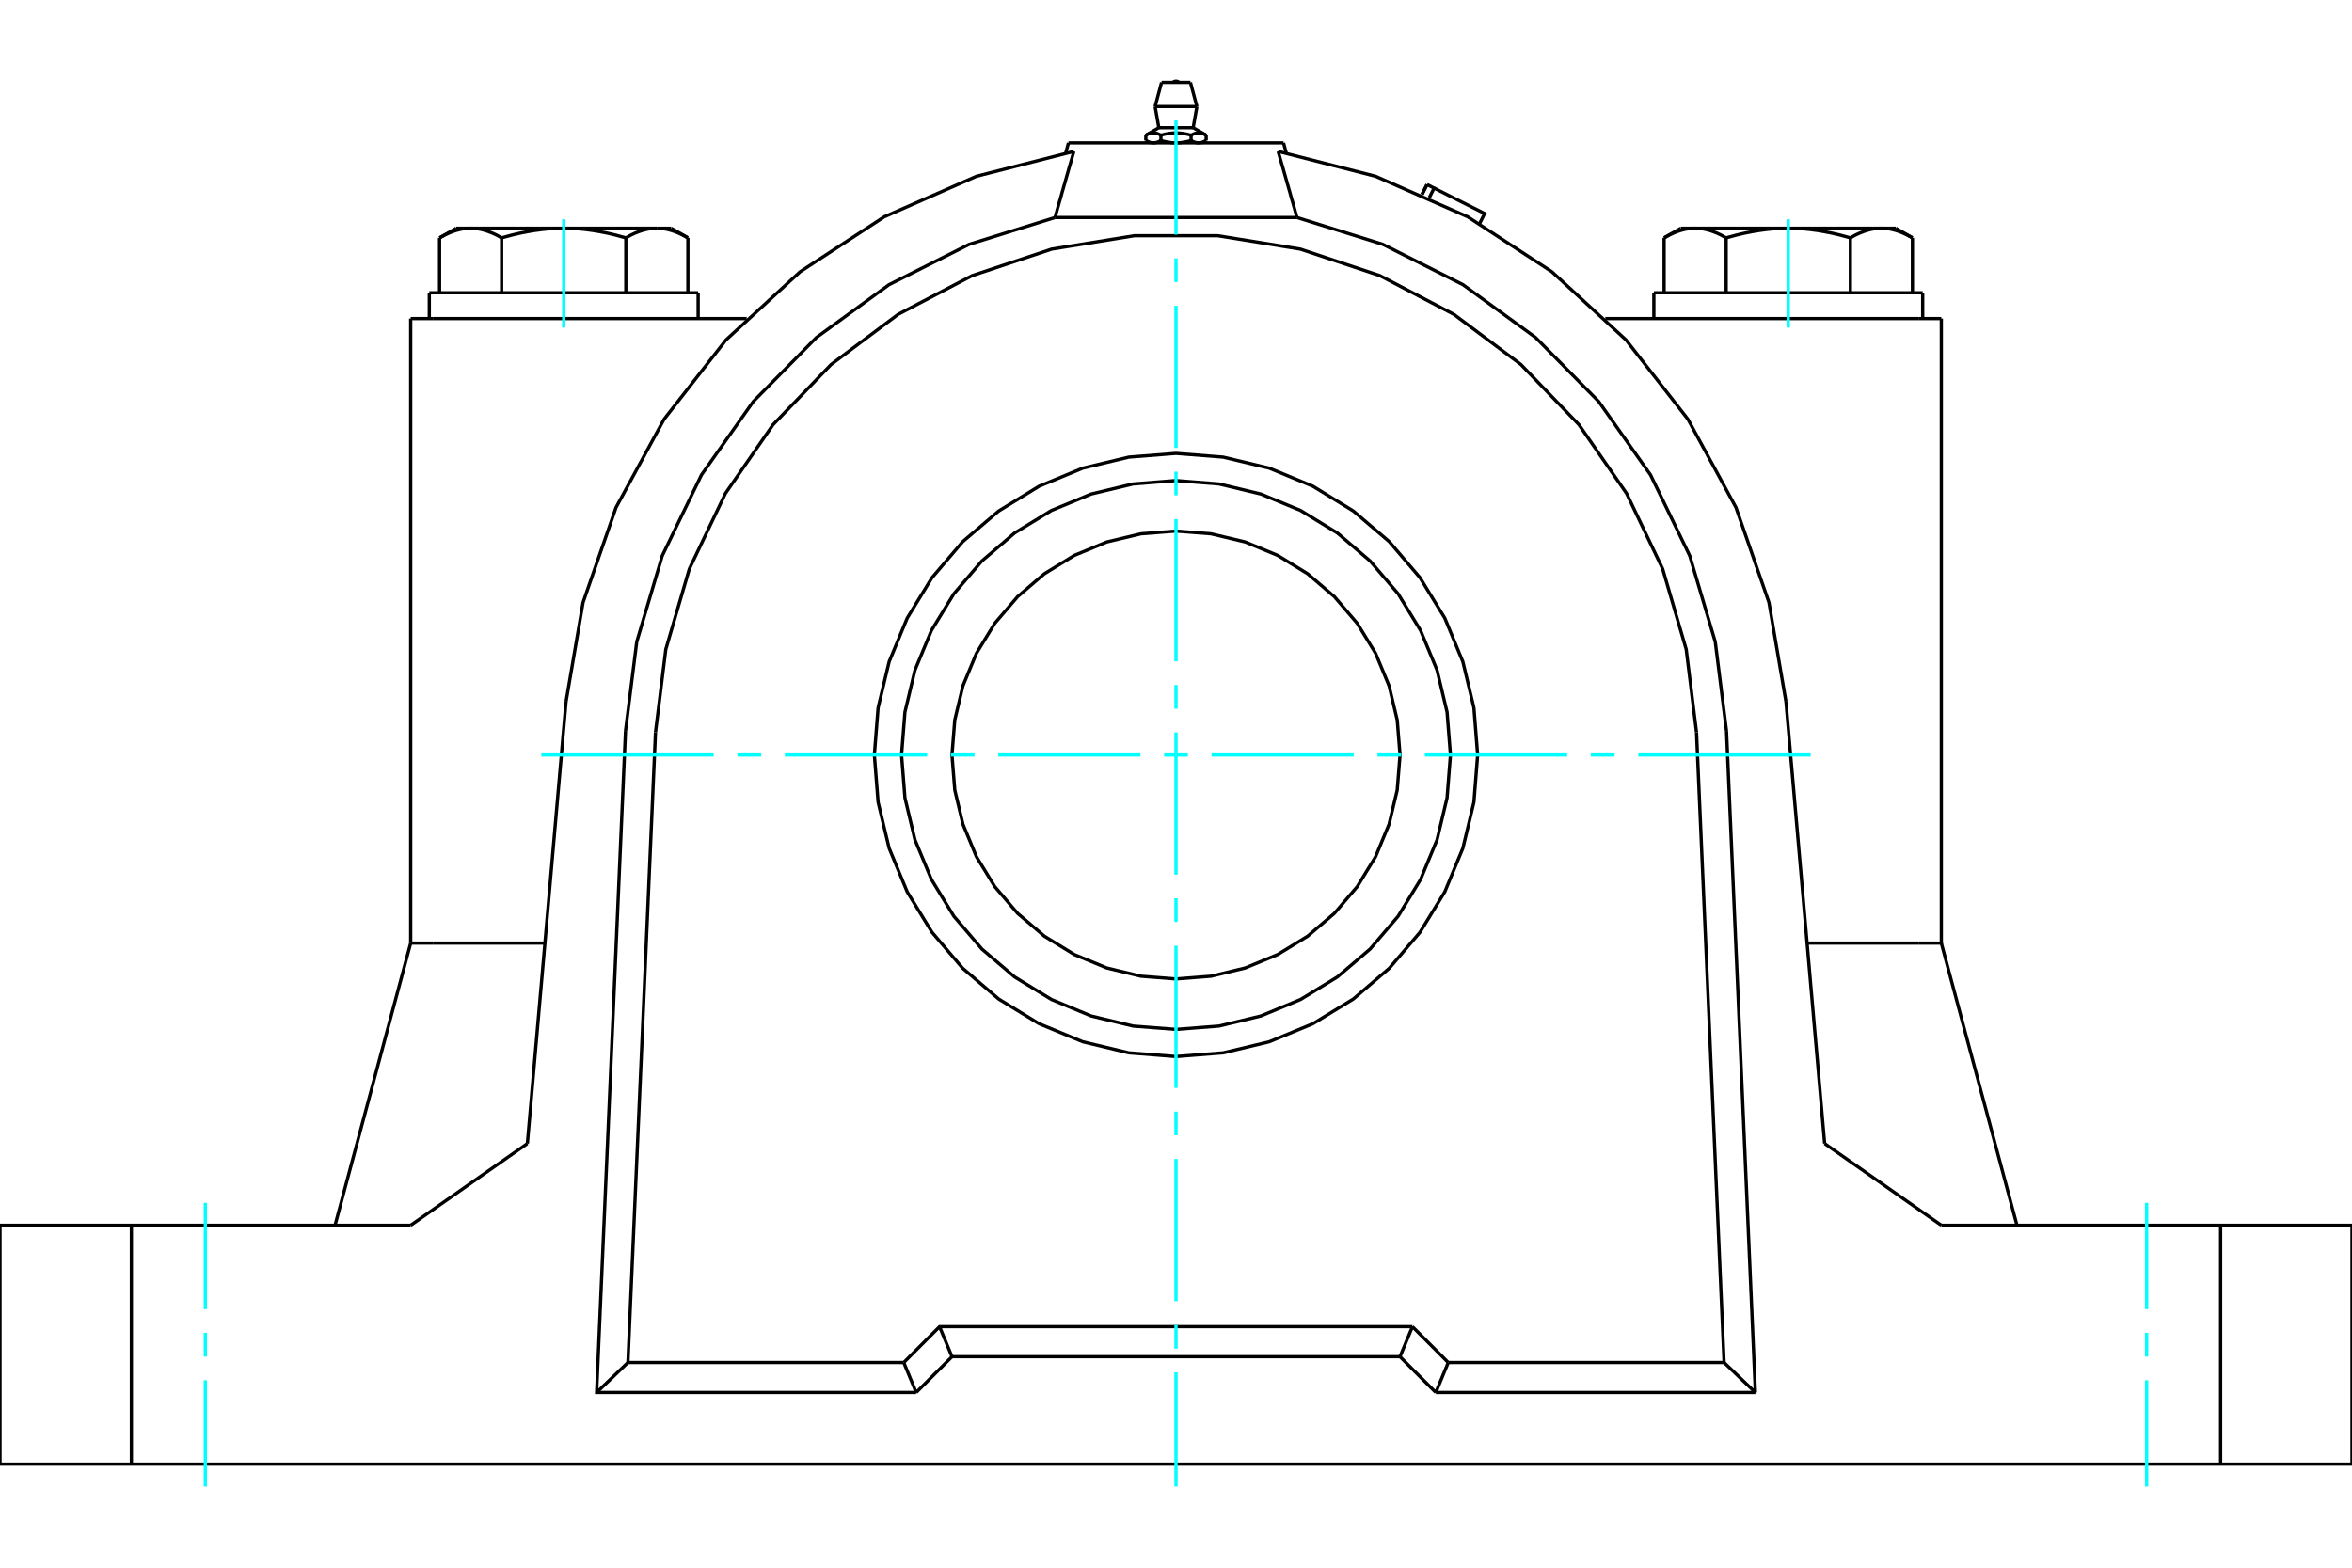 <?xml version="1.0" standalone="no"?>
<!DOCTYPE svg PUBLIC "-//W3C//DTD SVG 1.1//EN"
	"http://www.w3.org/Graphics/SVG/1.1/DTD/svg11.dtd">
<svg xmlns="http://www.w3.org/2000/svg" height="100%" width="100%" viewBox="0 0 36000 24000">
	<rect x="-1800" y="-1200" width="39600" height="26400" style="fill:#FFF"/>
	<g style="fill:none; fill-rule:evenodd" transform="matrix(1 0 0 1 0 0)">
		<g style="fill:none; stroke:#000; stroke-width:50; shape-rendering:geometricPrecision">
			<polyline points="22617,11558 22560,10836 22391,10131 22114,9462 21735,8844 21265,8293 20714,7823 20096,7444 19427,7167 18722,6998 18000,6941 17278,6998 16573,7167 15904,7444 15286,7823 14735,8293 14265,8844 13886,9462 13609,10131 13440,10836 13383,11558 13440,12280 13609,12985 13886,13654 14265,14272 14735,14823 15286,15294 15904,15672 16573,15949 17278,16118 18000,16175 18722,16118 19427,15949 20096,15672 20714,15294 21265,14823 21735,14272 22114,13654 22391,12985 22560,12280 22617,11558"/>
			<line x1="19646" y1="2187" x2="16354" y2="2187"/>
			<line x1="21766" y1="2977" x2="21843" y2="2825"/>
			<polyline points="21877,3026 21951,2880 21843,2825"/>
			<polyline points="22648,3421 22724,3269 21951,2880"/>
			<polyline points="21842,2825 21842,2825 21842,2825 21842,2825 21842,2825 21842,2825 21842,2825 21842,2825 21842,2825 21842,2825 21842,2825 21842,2825 21842,2825 21842,2825 21842,2825 21842,2825 21842,2825 21842,2825 21842,2825 21842,2825 21842,2825 21842,2825 21842,2825 21842,2825 21842,2825 21842,2825 21842,2825 21842,2825 21842,2825 21842,2825 21842,2825 21842,2825 21842,2825 21842,2825 21842,2825"/>
			<polyline points="26421,3641 26406,3633 26391,3625 26377,3617 26362,3609 26348,3601 26333,3594 26319,3587 26305,3581 26291,3574 26277,3568 26263,3562 26249,3557 26236,3552 26222,3546 26209,3542 26195,3537 26182,3533 26168,3528 26155,3525 26142,3521 26129,3518 26116,3514 26102,3511 26089,3509 26076,3506 26063,3504 26050,3502 26037,3500 26024,3499 26011,3497 25998,3496 25985,3496 25972,3495 25959,3495 25946,3494"/>
			<polyline points="27371,3494 27345,3495 27319,3495 27293,3496 27267,3496 27241,3497 27215,3499 27189,3500 27163,3502 27137,3504 27111,3506 27085,3509 27059,3511 27033,3514 27006,3518 26980,3521 26954,3525 26927,3528 26900,3533 26874,3537 26847,3542 26820,3546 26793,3552 26765,3557 26738,3562 26710,3568 26682,3574 26654,3581 26626,3587 26597,3594 26569,3601 26540,3609 26511,3617 26481,3625 26451,3633 26421,3641"/>
			<line x1="25946" y1="3494" x2="27371" y2="3494"/>
			<polyline points="28797,3494 28784,3495 28771,3495 28758,3496 28745,3496 28732,3497 28719,3499 28706,3500 28693,3502 28680,3504 28666,3506 28653,3509 28640,3511 28627,3514 28614,3518 28601,3521 28588,3525 28574,3528 28561,3533 28548,3537 28534,3542 28521,3546 28507,3552 28494,3557 28480,3562 28466,3568 28452,3574 28438,3581 28424,3587 28410,3594 28395,3601 28381,3609 28366,3617 28351,3625 28337,3633 28322,3641"/>
			<line x1="27371" y1="3494" x2="28797" y2="3494"/>
			<polyline points="28322,3641 28292,3633 28262,3625 28232,3617 28203,3609 28174,3601 28145,3594 28117,3587 28089,3581 28061,3574 28033,3568 28005,3562 27978,3557 27950,3552 27923,3546 27896,3542 27869,3537 27842,3533 27816,3528 27789,3525 27763,3521 27736,3518 27710,3514 27684,3511 27658,3509 27632,3506 27606,3504 27580,3502 27554,3500 27528,3499 27502,3497 27476,3496 27450,3496 27424,3495 27398,3495 27371,3494"/>
			<polyline points="25946,3494 25933,3495 25920,3495 25907,3496 25894,3496 25881,3497 25868,3499 25855,3500 25842,3502 25829,3504 25816,3506 25803,3509 25790,3511 25777,3514 25764,3518 25750,3521 25737,3525 25724,3528 25711,3533 25697,3537 25684,3542 25670,3546 25657,3552 25643,3557 25629,3562 25616,3568 25602,3574 25588,3581 25573,3587 25559,3594 25545,3601 25530,3609 25516,3617 25501,3625 25486,3633 25471,3641"/>
			<line x1="25726" y1="3494" x2="25946" y2="3494"/>
			<line x1="28797" y1="3494" x2="29017" y2="3494"/>
			<polyline points="29272,3641 29257,3633 29242,3625 29227,3617 29212,3609 29198,3601 29184,3594 29169,3587 29155,3581 29141,3574 29127,3568 29113,3562 29100,3557 29086,3552 29073,3546 29059,3542 29046,3537 29032,3533 29019,3528 29006,3525 28992,3521 28979,3518 28966,3514 28953,3511 28940,3509 28927,3506 28914,3504 28901,3502 28888,3500 28875,3499 28862,3497 28849,3496 28836,3496 28823,3495 28810,3495 28797,3494"/>
			<line x1="29272" y1="4482" x2="29272" y2="3641"/>
			<line x1="28322" y1="4482" x2="28322" y2="3641"/>
			<line x1="26421" y1="4482" x2="26421" y2="3641"/>
			<polyline points="10529,3641 10514,3633 10499,3625 10484,3617 10470,3609 10455,3601 10441,3594 10427,3587 10412,3581 10398,3574 10384,3568 10371,3562 10357,3557 10343,3552 10330,3546 10316,3542 10303,3537 10289,3533 10276,3528 10263,3525 10250,3521 10236,3518 10223,3514 10210,3511 10197,3509 10184,3506 10171,3504 10158,3502 10145,3500 10132,3499 10119,3497 10106,3496 10093,3496 10080,3495 10067,3495 10054,3494 10274,3494"/>
			<polyline points="9579,3641 9549,3633 9519,3625 9489,3617 9460,3609 9431,3601 9403,3594 9374,3587 9346,3581 9318,3574 9290,3568 9262,3562 9235,3557 9207,3552 9180,3546 9153,3542 9126,3537 9100,3533 9073,3528 9046,3525 9020,3521 8994,3518 8967,3514 8941,3511 8915,3509 8889,3506 8863,3504 8837,3502 8811,3500 8785,3499 8759,3497 8733,3496 8707,3496 8681,3495 8655,3495 8629,3494"/>
			<polyline points="10054,3494 10041,3495 10028,3495 10015,3496 10002,3496 9989,3497 9976,3499 9963,3500 9950,3502 9937,3504 9924,3506 9911,3509 9898,3511 9884,3514 9871,3518 9858,3521 9845,3525 9832,3528 9818,3533 9805,3537 9791,3542 9778,3546 9764,3552 9751,3557 9737,3562 9723,3568 9709,3574 9695,3581 9681,3587 9667,3594 9652,3601 9638,3609 9623,3617 9609,3625 9594,3633 9579,3641"/>
			<line x1="8629" y1="3494" x2="10054" y2="3494"/>
			<polyline points="7203,3494 7190,3495 7177,3495 7164,3496 7151,3496 7138,3497 7125,3499 7112,3500 7099,3502 7086,3504 7073,3506 7060,3509 7047,3511 7034,3514 7021,3518 7008,3521 6994,3525 6981,3528 6968,3533 6954,3537 6941,3542 6927,3546 6914,3552 6900,3557 6887,3562 6873,3568 6859,3574 6845,3581 6831,3587 6816,3594 6802,3601 6788,3609 6773,3617 6758,3625 6743,3633 6728,3641"/>
			<line x1="6983" y1="3494" x2="7203" y2="3494"/>
			<polyline points="8629,3494 8602,3495 8576,3495 8550,3496 8524,3496 8498,3497 8472,3499 8446,3500 8420,3502 8394,3504 8368,3506 8342,3509 8316,3511 8290,3514 8264,3518 8237,3521 8211,3525 8184,3528 8158,3533 8131,3537 8104,3542 8077,3546 8050,3552 8022,3557 7995,3562 7967,3568 7939,3574 7911,3581 7883,3587 7855,3594 7826,3601 7797,3609 7768,3617 7738,3625 7708,3633 7678,3641"/>
			<line x1="7203" y1="3494" x2="8629" y2="3494"/>
			<polyline points="7678,3641 7663,3633 7649,3625 7634,3617 7619,3609 7605,3601 7590,3594 7576,3587 7562,3581 7548,3574 7534,3568 7520,3562 7506,3557 7493,3552 7479,3546 7466,3542 7452,3537 7439,3533 7426,3528 7412,3525 7399,3521 7386,3518 7373,3514 7360,3511 7347,3509 7334,3506 7320,3504 7307,3502 7294,3500 7281,3499 7268,3497 7255,3496 7242,3496 7229,3495 7216,3495 7203,3494"/>
			<line x1="6728" y1="4482" x2="6728" y2="3641"/>
			<line x1="7678" y1="4482" x2="7678" y2="3641"/>
			<line x1="25471" y1="4482" x2="25471" y2="3641"/>
			<line x1="9579" y1="4482" x2="9579" y2="3641"/>
			<line x1="10529" y1="4482" x2="10529" y2="3641"/>
			<line x1="25314" y1="4482" x2="29429" y2="4482"/>
			<line x1="6571" y1="4482" x2="10686" y2="4482"/>
			<polyline points="29714,18758 33989,18758 36000,18758"/>
			<line x1="27928" y1="17507" x2="29714" y2="18758"/>
			<line x1="6286" y1="18758" x2="8072" y2="17507"/>
			<polyline points="0,18758 2011,18758 6286,18758"/>
			<line x1="6286" y1="14438" x2="6626" y2="14438"/>
			<line x1="6286" y1="14438" x2="5128" y2="18758"/>
			<line x1="6626" y1="14438" x2="8341" y2="14438"/>
			<line x1="16354" y1="2187" x2="16313" y2="2340"/>
			<polyline points="16148,3330 16157,3298 16166,3267 16175,3236 16183,3205 16192,3174 16201,3144 16209,3113 16218,3083 16227,3053 16235,3023 16244,2993 16252,2963 16260,2934 16269,2904 16277,2875 16285,2846 16294,2817 16302,2788 16310,2759 16318,2731 16326,2702 16334,2674 16342,2646 16350,2618 16358,2590 16366,2562 16374,2534 16382,2507 16390,2480 16398,2452 16406,2425 16413,2398 16421,2371 16429,2345 16436,2318"/>
			<line x1="16148" y1="3330" x2="19852" y2="3330"/>
			<polyline points="19564,2318 19571,2345 19579,2371 19587,2398 19594,2425 19602,2452 19610,2480 19618,2507 19626,2534 19634,2562 19642,2590 19650,2618 19658,2646 19666,2674 19674,2702 19682,2731 19690,2759 19698,2788 19706,2817 19715,2846 19723,2875 19731,2904 19740,2934 19748,2963 19756,2993 19765,3023 19773,3053 19782,3083 19791,3113 19799,3144 19808,3174 19817,3205 19825,3236 19834,3267 19843,3298 19852,3330"/>
			<line x1="19646" y1="2187" x2="19687" y2="2340"/>
			<polyline points="27336,10741 27076,9224 26571,7769 25835,6417 24887,5203 23754,4161 22465,3319 21055,2699 19564,2318"/>
			<polyline points="16436,2318 14945,2699 13535,3319 12246,4161 11113,5203 10165,6417 9429,7769 8924,9224 8664,10741"/>
			<line x1="22167" y1="20859" x2="21977" y2="21318"/>
			<line x1="21619" y1="20310" x2="22167" y2="20859"/>
			<line x1="21429" y1="20770" x2="21619" y2="20310"/>
			<line x1="21429" y1="20770" x2="21977" y2="21318"/>
			<line x1="14023" y1="21318" x2="13833" y2="20859"/>
			<polyline points="14023,21318 14571,20770 14381,20310"/>
			<polyline points="13833,20859 14381,20310 21619,20310"/>
			<line x1="14571" y1="20770" x2="21429" y2="20770"/>
			<line x1="26389" y1="20859" x2="22167" y2="20859"/>
			<line x1="25967" y1="11210" x2="26389" y2="20859"/>
			<polyline points="25967,11210 25809,9940 25449,8710 24897,7555 24168,6502 23279,5580 22254,4813 21119,4219 19904,3814 18640,3609 17360,3609 16096,3814 14881,4219 13746,4813 12721,5580 11832,6502 11103,7555 10551,8710 10191,9940 10033,11210"/>
			<line x1="9611" y1="20859" x2="10033" y2="11210"/>
			<line x1="13833" y1="20859" x2="9611" y2="20859"/>
			<line x1="26868" y1="21318" x2="21977" y2="21318"/>
			<line x1="26868" y1="21318" x2="26389" y2="20859"/>
			<line x1="9132" y1="21318" x2="9611" y2="20859"/>
			<polyline points="14023,21318 9132,21318 9574,11190"/>
			<polyline points="16149,3330 14836,3740 13608,4358 12496,5167 11530,6147 10737,7270 10137,8507 9746,9826 9574,11190"/>
			<polyline points="26426,11190 26254,9826 25863,8507 25263,7270 24470,6147 23504,5167 22392,4358 21164,3740 19851,3330"/>
			<line x1="26426" y1="11190" x2="26868" y2="21318"/>
			<line x1="29374" y1="4877" x2="24571" y2="4877"/>
			<line x1="29714" y1="4877" x2="29374" y2="4877"/>
			<line x1="6626" y1="4877" x2="6286" y2="4877"/>
			<line x1="11429" y1="4877" x2="6626" y2="4877"/>
			<polyline points="36000,22415 33989,22415 2011,22415 0,22415"/>
			<line x1="8664" y1="10741" x2="8072" y2="17507"/>
			<line x1="27928" y1="17507" x2="27336" y2="10741"/>
			<line x1="27659" y1="14438" x2="29374" y2="14438"/>
			<line x1="2011" y1="18758" x2="2011" y2="22415"/>
			<line x1="33989" y1="22415" x2="33989" y2="18758"/>
			<line x1="0" y1="22415" x2="0" y2="18758"/>
			<line x1="36000" y1="18758" x2="36000" y2="22415"/>
			<line x1="29714" y1="14438" x2="30872" y2="18758"/>
			<polyline points="29374,14438 29714,14438 29714,4877"/>
			<line x1="6286" y1="14438" x2="6286" y2="4877"/>
			<line x1="18462" y1="2070" x2="18462" y2="2151"/>
			<line x1="17737" y1="1955" x2="18263" y2="1955"/>
			<polyline points="17538,2070 17546,2066 17553,2062 17560,2058 17567,2055 17574,2052 17581,2049 17588,2047 17594,2044 17601,2042 17607,2041 17613,2039 17620,2038 17626,2037 17632,2036 17638,2035 17644,2035 17651,2035 17657,2035 17663,2035 17669,2035 17675,2036 17681,2037 17688,2038 17694,2039 17700,2041 17707,2042 17713,2044 17720,2047 17726,2049 17733,2052 17740,2055 17747,2058 17754,2062 17762,2066 17769,2070 17784,2066 17799,2062 17813,2058 17827,2055 17841,2052 17855,2049 17868,2047 17881,2044 17894,2042 17907,2041 17920,2039 17932,2038 17945,2037 17957,2036 17969,2035 17982,2035 17994,2035 18006,2035 18018,2035 18031,2035 18043,2036 18055,2037 18068,2038 18080,2039 18093,2041 18106,2042 18119,2044 18132,2047 18145,2049 18159,2052 18173,2055 18187,2058 18201,2062 18216,2066 18231,2070 18238,2066 18246,2062 18253,2058 18260,2055 18267,2052 18274,2049 18280,2047 18287,2044 18293,2042 18300,2041 18306,2039 18312,2038 18319,2037 18325,2036 18331,2035 18337,2035 18343,2035 18349,2035 18356,2035 18362,2035 18368,2036 18374,2037 18380,2038 18387,2039 18393,2041 18399,2042 18406,2044 18412,2047 18419,2049 18426,2052 18433,2055 18440,2058 18447,2062 18454,2066 18462,2070"/>
			<polyline points="18346,2187 18343,2187 18340,2187 18337,2186 18334,2186 18331,2186 18327,2186 18324,2185 18321,2185 18318,2184 18315,2184 18312,2183 18308,2183 18305,2182 18302,2181 18299,2180 18296,2179 18292,2178 18289,2177 18286,2176 18283,2175 18279,2174 18276,2173 18273,2172 18269,2170 18266,2169 18263,2167 18259,2166 18256,2164 18252,2162 18249,2161 18245,2159 18242,2157 18238,2155 18235,2153 18231,2151"/>
			<polyline points="18462,2151 18458,2153 18455,2155 18451,2157 18447,2159 18444,2161 18440,2162 18437,2164 18434,2166 18430,2167 18427,2169 18423,2170 18420,2172 18417,2173 18413,2174 18410,2175 18407,2176 18404,2177 18400,2178 18397,2179 18394,2180 18391,2181 18388,2182 18384,2183 18381,2183 18378,2184 18375,2184 18372,2185 18369,2185 18365,2186 18362,2186 18359,2186 18356,2186 18353,2187 18350,2187 18346,2187"/>
			<polyline points="18231,2070 18231,2151 18224,2153 18216,2155 18209,2157 18202,2159 18195,2161 18188,2162 18181,2164 18174,2166 18168,2167 18161,2169 18154,2170 18147,2172 18141,2173 18134,2174 18128,2175 18121,2176 18114,2177 18108,2178 18102,2179 18095,2180 18089,2181 18082,2182 18076,2183 18070,2183 18063,2184 18057,2184 18051,2185 18044,2185 18038,2186 18032,2186 18025,2186 18019,2186 18013,2187 18006,2187 18000,2187 17994,2187 17987,2187 17981,2186 17975,2186 17968,2186 17962,2186 17956,2185 17949,2185 17943,2184 17937,2184 17930,2183 17924,2183 17918,2182 17911,2181 17905,2180 17898,2179 17892,2178 17886,2177 17879,2176 17872,2175 17866,2174 17859,2173 17853,2172 17846,2170 17839,2169 17832,2167 17826,2166 17819,2164 17812,2162 17805,2161 17798,2159 17791,2157 17784,2155 17776,2153 17769,2151"/>
			<line x1="17769" y1="2070" x2="17769" y2="2151"/>
			<polyline points="17654,2187 17650,2187 17647,2187 17644,2186 17641,2186 17638,2186 17635,2186 17631,2185 17628,2185 17625,2184 17622,2184 17619,2183 17616,2183 17612,2182 17609,2181 17606,2180 17603,2179 17600,2178 17596,2177 17593,2176 17590,2175 17587,2174 17583,2173 17580,2172 17577,2170 17573,2169 17570,2167 17566,2166 17563,2164 17560,2162 17556,2161 17553,2159 17549,2157 17545,2155 17542,2153 17538,2151"/>
			<polyline points="17769,2151 17765,2153 17762,2155 17758,2157 17755,2159 17751,2161 17748,2162 17744,2164 17741,2166 17737,2167 17734,2169 17731,2170 17727,2172 17724,2173 17721,2174 17717,2175 17714,2176 17711,2177 17708,2178 17704,2179 17701,2180 17698,2181 17695,2182 17692,2183 17688,2183 17685,2184 17682,2184 17679,2185 17676,2185 17673,2186 17669,2186 17666,2186 17663,2186 17660,2187 17657,2187 17654,2187"/>
			<line x1="17538" y1="2070" x2="17538" y2="2151"/>
			<line x1="17680" y1="1631" x2="18320" y2="1631"/>
			<line x1="17779" y1="1261" x2="18221" y2="1261"/>
			<polyline points="22201,11558 22149,10901 21996,10260 21743,9651 21399,9089 20971,8588 20469,8159 19907,7815 19298,7563 18657,7409 18000,7357 17343,7409 16702,7563 16093,7815 15531,8159 15029,8588 14601,9089 14257,9651 14004,10260 13851,10901 13799,11558 13851,12215 14004,12856 14257,13465 14601,14028 15029,14529 15531,14957 16093,15301 16702,15554 17343,15708 18000,15759 18657,15708 19298,15554 19907,15301 20469,14957 20971,14529 21399,14028 21743,13465 21996,12856 22149,12215 22201,11558"/>
			<polyline points="21429,11558 21386,11022 21261,10499 21055,10002 20774,9543 20424,9134 20015,8784 19557,8503 19059,8297 18536,8172 18000,8130 17464,8172 16941,8297 16443,8503 15985,8784 15576,9134 15226,9543 14945,10002 14739,10499 14614,11022 14571,11558 14614,12095 14739,12618 14945,13115 15226,13573 15576,13983 15985,14332 16443,14613 16941,14819 17464,14945 18000,14987 18536,14945 19059,14819 19557,14613 20015,14332 20424,13983 20774,13573 21055,13115 21261,12618 21386,12095 21429,11558"/>
			<line x1="21842" y1="2825" x2="21766" y2="2977"/>
			<line x1="25726" y1="3494" x2="25471" y2="3641"/>
			<line x1="29272" y1="3641" x2="29017" y2="3494"/>
			<line x1="10529" y1="3641" x2="10274" y2="3494"/>
			<line x1="6983" y1="3494" x2="6728" y2="3641"/>
			<line x1="29429" y1="4877" x2="29429" y2="4482"/>
			<line x1="25314" y1="4482" x2="25314" y2="4877"/>
			<line x1="10686" y1="4877" x2="10686" y2="4482"/>
			<line x1="6571" y1="4482" x2="6571" y2="4877"/>
			<polyline points="18046,1261 18038,1254 18029,1249 18020,1245 18010,1243 18000,1242 17990,1243 17980,1245 17971,1249 17962,1254 17954,1261"/>
			<line x1="17737" y1="1955" x2="17538" y2="2070"/>
			<line x1="18462" y1="2070" x2="18263" y2="1955"/>
			<line x1="18400" y1="2187" x2="18462" y2="2151"/>
			<line x1="17538" y1="2151" x2="17600" y2="2187"/>
			<line x1="17680" y1="1631" x2="17737" y2="1955"/>
			<line x1="18263" y1="1955" x2="18320" y2="1631"/>
			<line x1="17779" y1="1261" x2="17680" y2="1631"/>
			<line x1="18320" y1="1631" x2="18221" y2="1261"/>
		</g>
		<g style="fill:none; stroke:#0FF; stroke-width:50; shape-rendering:geometricPrecision">
			<line x1="3143" y1="22758" x2="3143" y2="21131"/>
			<line x1="3143" y1="20768" x2="3143" y2="20405"/>
			<line x1="3143" y1="20042" x2="3143" y2="18415"/>
			<line x1="32857" y1="18415" x2="32857" y2="20042"/>
			<line x1="32857" y1="20405" x2="32857" y2="20768"/>
			<line x1="32857" y1="21131" x2="32857" y2="22758"/>
			<line x1="18000" y1="22758" x2="18000" y2="21010"/>
			<line x1="18000" y1="20647" x2="18000" y2="20284"/>
			<line x1="18000" y1="19921" x2="18000" y2="17744"/>
			<line x1="18000" y1="17381" x2="18000" y2="17018"/>
			<line x1="18000" y1="16655" x2="18000" y2="14478"/>
			<line x1="18000" y1="14115" x2="18000" y2="13752"/>
			<line x1="18000" y1="13390" x2="18000" y2="11212"/>
			<line x1="18000" y1="10850" x2="18000" y2="10487"/>
			<line x1="18000" y1="10124" x2="18000" y2="7947"/>
			<line x1="18000" y1="7584" x2="18000" y2="7221"/>
			<line x1="18000" y1="6858" x2="18000" y2="4681"/>
			<line x1="18000" y1="4318" x2="18000" y2="3955"/>
			<line x1="18000" y1="3592" x2="18000" y2="1844"/>
			<line x1="8286" y1="11558" x2="10924" y2="11558"/>
			<line x1="11287" y1="11558" x2="11650" y2="11558"/>
			<line x1="12013" y1="11558" x2="14190" y2="11558"/>
			<line x1="14553" y1="11558" x2="14916" y2="11558"/>
			<line x1="15279" y1="11558" x2="17456" y2="11558"/>
			<line x1="17819" y1="11558" x2="18181" y2="11558"/>
			<line x1="18544" y1="11558" x2="20721" y2="11558"/>
			<line x1="21084" y1="11558" x2="21447" y2="11558"/>
			<line x1="21810" y1="11558" x2="23987" y2="11558"/>
			<line x1="24350" y1="11558" x2="24713" y2="11558"/>
			<line x1="25076" y1="11558" x2="27714" y2="11558"/>
			<line x1="8629" y1="5015" x2="8629" y2="3356"/>
			<line x1="27371" y1="3356" x2="27371" y2="5015"/>
		</g>
	</g>
</svg>
